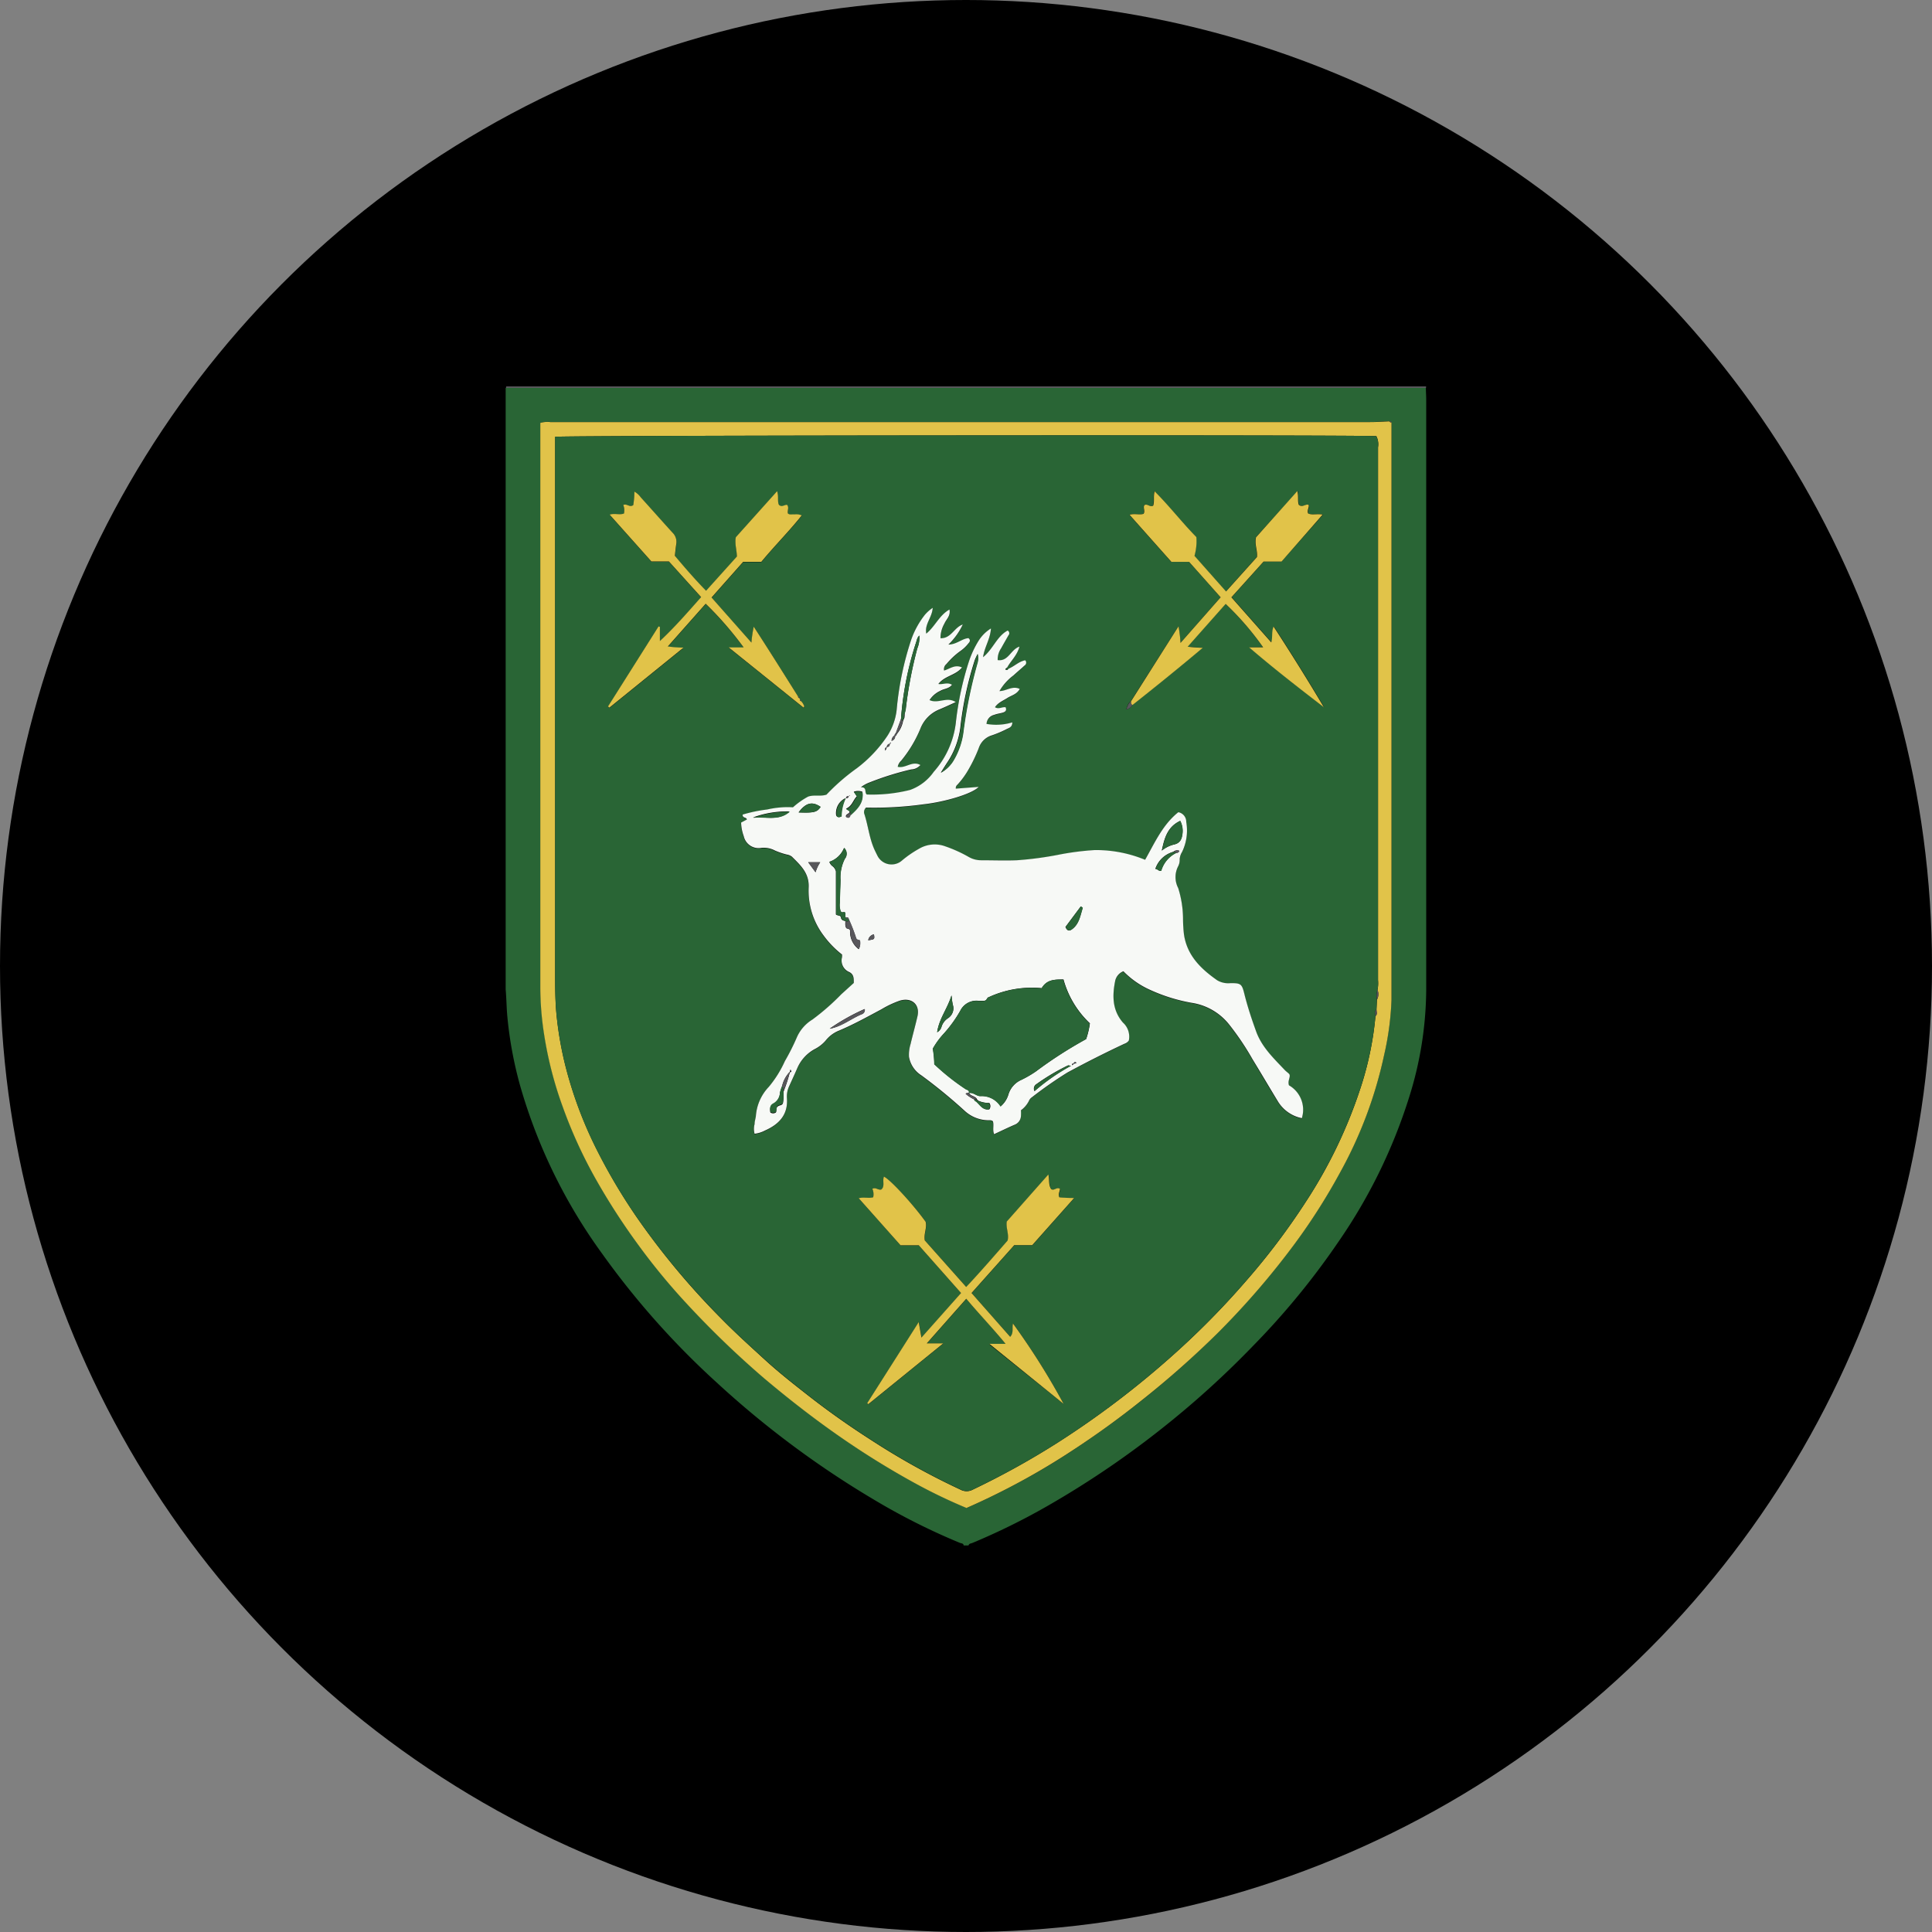 <?xml version='1.0' encoding='utf-8'?>
<svg xmlns="http://www.w3.org/2000/svg" id="Layer_1" data-name="Layer 1" viewBox="0 0 300 300" width="300" height="300"><rect x="0" y="0" width="300" height="300" fill="#808080" stroke="none"/><defs><clipPath id="bz_circular_clip"><circle cx="150.0" cy="150.0" r="150.0" /></clipPath></defs><g clip-path="url(#bz_circular_clip)"><rect x="-1.5" y="-1.5" width="303" height="303" /><path d="M221.41,60.24c0,.59.05,1.19.05,1.78v91.86a56.5,56.5,0,0,1-2.64,16.47,83.13,83.13,0,0,1-11,22.49A117.5,117.5,0,0,1,194.56,209a141.71,141.71,0,0,1-12.23,11.27,143.58,143.58,0,0,1-19.74,13.61,103.93,103.93,0,0,1-11.6,5.71c-.21.09-.52.07-.6.39h-.76c0-.34-.37-.32-.57-.4a101.57,101.57,0,0,1-13.58-6.85,145.54,145.54,0,0,1-24.2-18.06,125.8,125.8,0,0,1-17.78-20,83.22,83.22,0,0,1-12.71-26,61,61,0,0,1-2-10.71c-.14-1.44-.14-2.87-.27-4.31,0-.17,0-.33,0-.5q0-45.66,0-91.3c0-.55,0-1.1,0-1.65Zm-5.61,5.18c-1,0-2,.11-3,.11H85.49a3.88,3.88,0,0,0-1.55.13v1.17q0,43.34,0,86.67a48.1,48.1,0,0,0,.6,7.19,59.06,59.06,0,0,0,2.86,11.11,72.81,72.81,0,0,0,5.14,11.26,103,103,0,0,0,6.52,10.11,99.84,99.84,0,0,0,7.57,9.21,145.25,145.25,0,0,0,12,11.58c3.89,3.28,7.88,6.39,12.06,9.28a129,129,0,0,0,11.31,7,83,83,0,0,0,8.12,3.91,110.93,110.93,0,0,0,16.55-9q5.46-3.59,10.58-7.66A143.86,143.86,0,0,0,189.06,207a123.29,123.29,0,0,0,12-13.91,94.19,94.19,0,0,0,7-11,66.27,66.27,0,0,0,6.86-18.29,45.23,45.23,0,0,0,1.14-8.51c0-1.53,0-3.06,0-4.58V67c0-.46,0-.93,0-1.4C216,65.42,216,65.36,215.8,65.42Z" fill="#296535" /><path d="M221.41,60.24H78.61a.39.39,0,0,1,0-.24H221.43A.29.29,0,0,1,221.41,60.24Z" fill="#58575b" /><path d="M216.07,65.57c0,.47,0,.94,0,1.4v83.75c0,1.52,0,3.05,0,4.58a45.23,45.23,0,0,1-1.14,8.51,66.27,66.27,0,0,1-6.86,18.29,94.19,94.19,0,0,1-7,11,123.29,123.29,0,0,1-12,13.91,143.86,143.86,0,0,1-11.86,10.49q-5.12,4.09-10.58,7.66a110.93,110.93,0,0,1-16.55,9,83,83,0,0,1-8.12-3.91,129,129,0,0,1-11.31-7c-4.18-2.89-8.17-6-12.06-9.28a145.25,145.25,0,0,1-12-11.58,99.84,99.84,0,0,1-7.57-9.21,103,103,0,0,1-6.52-10.11,72.81,72.81,0,0,1-5.14-11.26,59.06,59.06,0,0,1-2.86-11.11,48.1,48.1,0,0,1-.6-7.19q0-43.33,0-86.67V65.67a3.88,3.88,0,0,1,1.55-.13H212.76c1,0,2-.07,3-.11A.24.24,0,0,0,216.07,65.57Zm-2.17,88.14a5.17,5.17,0,0,0,.08-1.52V69.45a2.77,2.77,0,0,0-.26-1.72c-1.91-.22-126.6-.13-127.51.1v83.36c0,2.12,0,4.23.21,6.35a54.85,54.85,0,0,0,1.48,8.33,64,64,0,0,0,5,13.09A88.76,88.76,0,0,0,99,189.19a116.49,116.49,0,0,0,12.91,15.47c2.25,2.3,4.64,4.45,7,6.61,2.2,2,4.53,3.82,6.86,5.64,3.07,2.39,6.25,4.62,9.53,6.72a112.53,112.53,0,0,0,13.84,7.68,2,2,0,0,0,1.91,0A124.29,124.29,0,0,0,164.25,224a139.79,139.79,0,0,0,17.59-13.31,125.29,125.29,0,0,0,11.68-11.82,106.45,106.45,0,0,0,9.31-12.35,74.36,74.36,0,0,0,8.33-17.27,50.42,50.42,0,0,0,2.42-11.46c.36-.3.16-.67.16-1l.07-1.56a1.7,1.7,0,0,0,.09-1.49Z" fill="#e1c349" /><path d="M216.07,65.57a.24.24,0,0,1-.27-.15C216,65.36,216,65.42,216.07,65.57Z" fill="#58575b" /><path d="M213.58,157.78a50.42,50.42,0,0,1-2.42,11.46,74.36,74.36,0,0,1-8.33,17.27,106.45,106.45,0,0,1-9.31,12.35,125.29,125.29,0,0,1-11.68,11.82A139.79,139.79,0,0,1,164.25,224a124.29,124.29,0,0,1-13.18,7.29,2,2,0,0,1-1.91,0,112.53,112.53,0,0,1-13.84-7.68c-3.28-2.1-6.46-4.33-9.53-6.72-2.33-1.82-4.66-3.65-6.86-5.64-2.39-2.16-4.78-4.31-7-6.61A116.49,116.49,0,0,1,99,189.19,88.76,88.76,0,0,1,92.89,179a64,64,0,0,1-5-13.09,54.85,54.85,0,0,1-1.48-8.33c-.21-2.12-.21-4.23-.21-6.35q0-41,0-82V67.83c.91-.23,125.6-.32,127.51-.1a2.77,2.77,0,0,1,.26,1.72v82.74a5.17,5.17,0,0,1-.08,1.52,3.13,3.13,0,0,0-.09,1.49c0,.52-.05,1-.07,1.56C213.37,157.05,213.59,157.43,213.58,157.78Zm-38-48.86c-.45.27-.5.75-.74,1.24a1.37,1.37,0,0,0,1-.7c3.64-2.9,7.27-5.81,10.91-8.88a22.4,22.4,0,0,1-2.34-.17l5.89-6.64a44.55,44.55,0,0,1,5.82,6.74H194c3.84,3.29,7.71,6.31,11.61,9.3-2.49-4.2-5.06-8.31-7.81-12.54-.34.9-.11,1.66-.36,2.47l-6.19-7,5-5.55H199l6.43-7.27c-.88-.23-1.62.12-2.25-.18-.21-.5.18-.92.09-1.33-.54-.23-.93.44-1.53,0-.26-.55,0-1.3-.24-2.15L195,83.44c-.24,1.17.27,2.1.15,3.06l-4.8,5.34-4.9-5.53a8.24,8.24,0,0,0,.29-2.92c-2.21-2.24-4.16-4.79-6.48-7.1-.24.84,0,1.58-.23,2.23-.51.29-.89-.37-1.37-.08-.23.42.17.91-.12,1.35-.68.21-1.4-.1-2.17.15l6.5,7.31h2.77l4.89,5.5-6.23,7.08a20.19,20.19,0,0,0-.31-2.58Zm-51.21,0a.19.19,0,0,0-.14-.23h0l-.11-.25c0-.15,0-.22-.18-.24-2.25-3.58-4.5-7.17-6.89-10.85a19.12,19.12,0,0,0-.36,2.47l-6.19-7,4.91-5.54h2.82c2-2.45,4.28-4.7,6.28-7.21a2.17,2.17,0,0,0-1.15-.15c-.33,0-.68.1-1-.15-.15-.44.22-.92-.12-1.33-.43,0-.79.45-1.27,0-.32-.59,0-1.33-.29-2.13l-6.41,7.15c-.21,1.09.2,2,.16,3l-4.78,5.31c-1.79-1.83-3.35-3.65-4.85-5.43.08-.69.13-1.28.23-1.86a2,2,0,0,0-.59-1.73c-1.65-1.81-3.27-3.65-4.92-5.47a3.08,3.08,0,0,0-1-.9,16.2,16.2,0,0,1-.17,2.08c-.57.41-1-.33-1.56,0a2.29,2.29,0,0,1,.11,1.32c-.71.27-1.45-.09-2.22.18l6.48,7.26h2.72l5,5.54c-2.06,2.32-4.08,4.66-6.4,6.82v-2.2l-.21-.07-7.85,12.43.21.19,11.52-9.33a19,19,0,0,1-2.44-.18l5.88-6.63a53.52,53.52,0,0,1,5.89,6.78h-2.32l11.55,9.29s.07,0,.11,0-.08-.12.1-.09a2.34,2.34,0,0,0-.51-.86Zm32.16-5-.18-.2c.57-1,1.54-1.86,1.91-3.25-1.39.44-1.7,2.33-3.38,2.09a3,3,0,0,1,.53-1.82c.37-.67.76-1.33,1.13-2a.49.49,0,0,0,0-.7l-.09-.07c-1.67.88-2.24,2.85-3.82,4.14.2-1.6,1.13-2.81,1.22-4.46A6,6,0,0,0,152,99.42a15.2,15.2,0,0,0-1.59,3.45,47.84,47.84,0,0,0-2,9.41,13.89,13.89,0,0,1-3.43,7.63,7.6,7.6,0,0,1-3.67,2.81,24.16,24.16,0,0,1-6.73.71c-.41-.35,0-1.13-.91-1.13a5.22,5.22,0,0,1,1.39-.76,45.25,45.25,0,0,1,6.41-2,2,2,0,0,0,1.44-.68c-1.25-.72-2.33.57-3.52.27a1.7,1.7,0,0,1,.52-.93,19.5,19.5,0,0,0,3-5,5.27,5.27,0,0,1,3-3c.8-.34,1.58-.7,2.49-1.11-1.37-.92-2.75.31-4.07-.32a3.91,3.91,0,0,1,1.66-1.43c.57-.35,1.36-.31,1.82-.95-.74-.44-1.4,0-2.11-.12,1-1.27,2.69-1.32,3.67-2.56-1.08-.52-1.9.22-2.78.47a1,1,0,0,1,.36-1,11.49,11.49,0,0,1,2.13-2,5.75,5.75,0,0,0,1.29-1.22c.18-.25.32-.51,0-.81-1,.11-1.85,1.07-3.11,1a10.56,10.56,0,0,0,2.23-3.11c-1.33.42-1.81,2.2-3.46,2.12a4.54,4.54,0,0,1,.61-2.27c.27-.65,1-1.14.78-2.18-1.64.9-2.24,2.64-3.6,3.74-.33-1.46.88-2.5,1-4a5.88,5.88,0,0,0-1.21,1.07,13.35,13.35,0,0,0-2.13,3.88,48.24,48.24,0,0,0-2.26,10.9,9.38,9.38,0,0,1-1.42,4,20.67,20.67,0,0,1-4.77,5.06,32.9,32.9,0,0,0-4.71,4.1c-1,.28-2,0-2.87.31a12.28,12.28,0,0,0-2.33,1.65,14,14,0,0,0-4,.34,22.38,22.38,0,0,0-3.81.79c0,.6.59.36.65.77l-.89.47a6.65,6.65,0,0,0,.41,2.12,2.36,2.36,0,0,0,2.78,1.8,3.75,3.75,0,0,1,2.08.43,11.92,11.92,0,0,0,1.8.61,1.76,1.76,0,0,1,.81.33c1.34,1.34,2.72,2.55,2.61,4.81a11.55,11.55,0,0,0,2.28,7.39,14.84,14.84,0,0,0,2.9,3,2.94,2.94,0,0,1,0,.42,1.94,1.94,0,0,0,1.12,2.3c.76.37.68,1.07.7,1.7l-1.93,1.75a36.42,36.42,0,0,1-4.49,3.93,6.1,6.1,0,0,0-2.45,2.84,35.07,35.07,0,0,1-1.83,3.62,17.19,17.19,0,0,1-2.5,4,7.31,7.31,0,0,0-2,4.53c0,.42-.16.83-.2,1.25a2.79,2.79,0,0,0,0,1.49,4.46,4.46,0,0,0,1.59-.49c2.2-1,3.64-2.46,3.43-5.06a3.79,3.79,0,0,1,.36-1.85c.42-.93.85-1.85,1.25-2.78a6.15,6.15,0,0,1,2.68-2.95,5.57,5.57,0,0,0,1.7-1.31,4.94,4.94,0,0,1,2.11-1.58c2.26-.95,4.4-2.15,6.57-3.3a15.33,15.33,0,0,1,2.87-1.35c1.84-.55,3.16.61,2.73,2.45-.33,1.44-.73,2.86-1.07,4.3a5.58,5.58,0,0,0-.24,2,4.26,4.26,0,0,0,1.93,2.86,81.24,81.24,0,0,1,6.68,5.47A5.5,5.5,0,0,0,153.3,174c.28,0,.58-.07.86.17.17.61-.09,1.3.18,2,1.1-.51,2.12-1,3.17-1.46a1.53,1.53,0,0,0,1-1.35,6.6,6.6,0,0,0,0-.9,4.06,4.06,0,0,0,1.23-1.44,1.28,1.28,0,0,1,.47-.58,64,64,0,0,1,5.52-3.85q4.35-2.35,8.84-4.46a1.38,1.38,0,0,0,.69-.49,2.94,2.94,0,0,0-.91-2.8c-1.63-1.89-1.67-4.08-1.23-6.35a2.08,2.08,0,0,1,1.3-1.62,13.43,13.43,0,0,0,4.15,2.89,26.56,26.56,0,0,0,6.4,2,9.18,9.18,0,0,1,5.81,3.3,42.26,42.26,0,0,1,3.69,5.47c1.33,2.21,2.64,4.44,4,6.64a5.71,5.71,0,0,0,3.66,2.52,4.38,4.38,0,0,0-2-5.11c-.22-.7.21-1.16.1-1.63a1.88,1.88,0,0,0-.18-.24c-.19-.17-.4-.32-.57-.5-1.74-1.8-3.57-3.52-4.45-6-.69-1.91-1.32-3.83-1.82-5.8-.39-1.57-.53-1.71-2.14-1.7a3.39,3.39,0,0,1-2.07-.43c-2.56-1.79-4.72-3.88-5.18-7.18a21.5,21.5,0,0,1-.14-2.41,16.19,16.19,0,0,0-.75-4.74,3.66,3.66,0,0,1,0-3.39,2.2,2.2,0,0,0,.23-1.1,2.38,2.38,0,0,1,.35-1.07,7.63,7.63,0,0,0,.67-4.7,1.51,1.51,0,0,0-1.23-1.52c-2.44,1.94-3.67,4.76-5.16,7.39a19.9,19.9,0,0,0-7.84-1.51,42.79,42.79,0,0,0-5.28.66,53.36,53.36,0,0,1-6.78.92c-1.86,0-3.73,0-5.59,0a3.83,3.83,0,0,1-1.93-.53,21.34,21.34,0,0,0-3.58-1.62,4.77,4.77,0,0,0-4.13.38,16.8,16.8,0,0,0-2.61,1.8,2.45,2.45,0,0,1-3.46-.2,2.67,2.67,0,0,1-.4-.61c-.12-.23-.23-.46-.34-.69-.88-1.85-1-3.9-1.69-5.82a1,1,0,0,1,.3-.89,55.54,55.54,0,0,0,8.93-.51c3.24-.35,7.59-1.61,8.56-2.7l-3.55.27a.65.65,0,0,1,.25-.61,12.84,12.84,0,0,0,1.72-2.36,23.54,23.54,0,0,0,1.59-3.32,3.08,3.08,0,0,1,2.09-2,17.82,17.82,0,0,0,2.33-1c.36-.18.79-.32.79-1a8.6,8.6,0,0,1-4,.24,1.52,1.52,0,0,1,1.17-1.4c.43-.17.9-.21,1.34-.35s.66-.37.44-.84c-.55,0-1.06.41-1.64,0,.47-.72,1.28-1,1.91-1.43s1.5-.57,1.93-1.41c-1.14-.55-2.07.3-3.14.33a8,8,0,0,1,2.17-2.43c.56-.51,1.15-1,1.71-1.52a.52.52,0,0,0,.17-.72.44.44,0,0,0-.09-.11C158.2,102.7,157.48,103.5,156.56,103.85Zm-2.93,104.82L165.16,218a110.78,110.78,0,0,0-7.84-12.46c-.19.66.15,1.44-.44,2.06l-6-6.8,6.64-7.44h2.79l6.51-7.32a22,22,0,0,1-2.3-.1c-.25-.5.13-.92.09-1.33-.51-.32-.9.36-1.36.06-.4-.64-.25-1.41-.44-2.28l-6.46,7.31c-.16,1,.38,1.9.13,2.95-2.06,2.36-4.17,4.8-6.43,7.21l-6.43-7.23c-.18-1.07.38-2,.13-2.9-2-2.79-5.57-6.57-6.47-7-.28.63.2,1.46-.42,2-.51.12-.84-.4-1.38-.11a2.1,2.1,0,0,1,.13,1.31c-.68.21-1.44-.07-2.25.15l6.5,7.31h2.83l6.56,7.41-6.15,6.92-.42-2.41-8,12.59.17.16,11.64-9.44h-2.56l6.13-6.93c2,2.37,4.1,4.51,6.1,7Z" fill="#296535" /><path d="M213.81,155.2a3.13,3.13,0,0,1,.09-1.49A1.7,1.7,0,0,1,213.81,155.2Z" fill="#58575b" /><path d="M213.58,157.78c0-.35-.21-.73.16-1C213.74,157.11,213.94,157.48,213.58,157.78Z" fill="#58575b" /><path d="M156.56,103.85c.92-.35,1.64-1.15,2.63-1.32a.52.52,0,0,1,0,.74.31.31,0,0,1-.11.09c-.56.52-1.15,1-1.71,1.52a8,8,0,0,0-2.17,2.43c1.07,0,2-.88,3.14-.33-.43.84-1.3,1-1.93,1.41s-1.44.71-1.91,1.43c.58.36,1.09-.07,1.64,0,.22.47,0,.71-.44.84s-.91.18-1.34.35a1.52,1.52,0,0,0-1.17,1.4,8.6,8.6,0,0,0,4-.24c0,.7-.43.84-.79,1a17.82,17.82,0,0,1-2.33,1,3.08,3.08,0,0,0-2.09,2,23.54,23.54,0,0,1-1.59,3.32,12.84,12.84,0,0,1-1.72,2.36.65.65,0,0,0-.25.61l3.55-.27c-1,1.09-5.32,2.35-8.56,2.7a55.54,55.54,0,0,1-8.93.51,1,1,0,0,0-.3.89c.65,1.92.81,4,1.69,5.82.11.23.22.46.34.69a2.45,2.45,0,0,0,3.25,1.21,2.38,2.38,0,0,0,.61-.4,16.8,16.8,0,0,1,2.61-1.8,4.77,4.77,0,0,1,4.13-.38,21.34,21.34,0,0,1,3.58,1.62,3.83,3.83,0,0,0,1.93.53c1.86,0,3.73.07,5.59,0a53.36,53.36,0,0,0,6.78-.92,42.79,42.79,0,0,1,5.28-.66,19.9,19.9,0,0,1,7.84,1.51c1.49-2.63,2.72-5.45,5.16-7.39a1.51,1.51,0,0,1,1.23,1.52,7.63,7.63,0,0,1-.67,4.7,2.38,2.38,0,0,0-.35,1.07,2.2,2.2,0,0,1-.23,1.1,3.66,3.66,0,0,0,0,3.39,16.19,16.19,0,0,1,.75,4.74,21.5,21.5,0,0,0,.14,2.41c.46,3.3,2.62,5.39,5.18,7.18a3.39,3.39,0,0,0,2.07.43c1.61,0,1.75.13,2.14,1.7.5,2,1.13,3.89,1.82,5.8.88,2.44,2.71,4.16,4.45,6,.17.18.38.33.57.5s.13.16.18.24c.11.47-.32.93-.1,1.63a4.37,4.37,0,0,1,2,5.1,5.66,5.66,0,0,1-3.66-2.51c-1.34-2.2-2.65-4.43-4-6.64a42.26,42.26,0,0,0-3.69-5.47,9.18,9.18,0,0,0-5.81-3.3,26.56,26.56,0,0,1-6.4-2,13.43,13.43,0,0,1-4.15-2.89,2.08,2.08,0,0,0-1.3,1.62c-.44,2.27-.4,4.46,1.23,6.35a2.94,2.94,0,0,1,.91,2.8,1.38,1.38,0,0,1-.69.49q-4.48,2.1-8.84,4.46a64,64,0,0,0-5.52,3.85,1.28,1.28,0,0,0-.47.58,4.06,4.06,0,0,1-1.23,1.44,6.6,6.6,0,0,1,0,.9,1.53,1.53,0,0,1-1,1.35c-1,.43-2.07.95-3.17,1.46-.27-.69,0-1.38-.18-2-.28-.24-.58-.15-.86-.17a5.5,5.5,0,0,1-3.56-1.49,81.24,81.24,0,0,0-6.68-5.47,4.26,4.26,0,0,1-1.93-2.86,5.58,5.58,0,0,1,.24-2c.34-1.44.74-2.86,1.07-4.3.43-1.84-.89-3-2.73-2.45a15.33,15.33,0,0,0-2.87,1.35c-2.16,1.15-4.31,2.35-6.57,3.3a5,5,0,0,0-2.11,1.58,5.57,5.57,0,0,1-1.7,1.31,6.15,6.15,0,0,0-2.68,2.95c-.4.93-.83,1.85-1.25,2.78a3.79,3.79,0,0,0-.36,1.85c.21,2.6-1.23,4.09-3.43,5.06a4.46,4.46,0,0,1-1.59.49,2.79,2.79,0,0,1,0-1.49c0-.42.15-.83.2-1.25a7.31,7.31,0,0,1,2-4.53,17.19,17.19,0,0,0,2.5-4,35.07,35.07,0,0,0,1.83-3.62,6.1,6.1,0,0,1,2.45-2.84,36.42,36.42,0,0,0,4.49-3.93l1.93-1.75c0-.63.06-1.33-.7-1.7a1.94,1.94,0,0,1-1.12-2.3,2.94,2.94,0,0,0,0-.42,14.84,14.84,0,0,1-2.9-3,11.55,11.55,0,0,1-2.28-7.39c.11-2.26-1.27-3.47-2.61-4.81a1.76,1.76,0,0,0-.81-.33,11.92,11.92,0,0,1-1.8-.61,3.75,3.75,0,0,0-2.08-.43,2.36,2.36,0,0,1-2.78-1.8,6.65,6.65,0,0,1-.41-2.12l.89-.47c-.06-.41-.7-.17-.65-.77a22.38,22.38,0,0,1,3.81-.79,14,14,0,0,1,4-.34,12.28,12.28,0,0,1,2.33-1.65c.9-.34,1.86,0,2.87-.31a32.28,32.28,0,0,1,4.71-4.1,20.67,20.67,0,0,0,4.77-5.06,9.38,9.38,0,0,0,1.42-4,48.24,48.24,0,0,1,2.26-10.9,13.35,13.35,0,0,1,2.13-3.88,5.88,5.88,0,0,1,1.21-1.07c-.08,1.49-1.29,2.53-1,4,1.36-1.1,2-2.84,3.6-3.74.21,1-.51,1.53-.78,2.18a4.54,4.54,0,0,0-.61,2.27c1.65.08,2.13-1.7,3.46-2.12a10.56,10.56,0,0,1-2.23,3.11c1.26,0,2.07-.91,3.11-1,.36.3.22.56,0,.81a5.75,5.75,0,0,1-1.29,1.22,11.49,11.49,0,0,0-2.13,2,1,1,0,0,0-.36,1c.88-.25,1.7-1,2.78-.47-1,1.24-2.71,1.29-3.67,2.56.71.12,1.37-.32,2.11.12-.46.64-1.25.6-1.82.95a3.91,3.91,0,0,0-1.66,1.43c1.32.63,2.7-.6,4.07.32-.91.41-1.69.77-2.49,1.11a5.27,5.27,0,0,0-3,3,19.5,19.5,0,0,1-3,5,1.7,1.7,0,0,0-.52.93c1.19.3,2.27-1,3.52-.27a2,2,0,0,1-1.44.68,45.25,45.25,0,0,0-6.41,2,5.22,5.22,0,0,0-1.39.76c1,0,.5.78.91,1.13a24.16,24.16,0,0,0,6.73-.71,7.6,7.6,0,0,0,3.67-2.81,13.89,13.89,0,0,0,3.43-7.63,47.84,47.84,0,0,1,2-9.41A15.2,15.2,0,0,1,152,99.42a6,6,0,0,1,1.87-1.83c-.09,1.65-1,2.86-1.22,4.46,1.58-1.29,2.15-3.26,3.82-4.14a.49.49,0,0,1,.18.68l-.07.09c-.37.66-.76,1.32-1.13,2a3,3,0,0,0-.53,1.82c1.68.24,2-1.65,3.38-2.09-.37,1.39-1.34,2.21-1.91,3.25-.09.1-.3.12-.24.32a.28.28,0,0,0,.4-.09Zm10.13,61.3a.55.55,0,0,0,.46-.12c-.21-.18-.35-.11-.46.12-.12,0-.21,0-.24.15s.06.08.09.07.17-.1.15-.22Zm-34.87-41.49c-.17,0-.4-.1-.46.29.23,0,.38-.09.44-.3s.26,0,.09-.17Zm5.59-7.15a.48.48,0,0,0,.24-.51c.36,0,.5-.18.52-.5l.19-.12-.12-.09-.06.22c-.32,0-.43.24-.51.51-.26.08-.24.3-.25.51l-.06,0Zm1.5-2.31a1,1,0,0,0-.47.83.7.7,0,0,0,.55-.74.28.28,0,0,0,.24-.28,4.32,4.32,0,0,0,1-2.07c.08-.26.28-.48.22-.78a.19.19,0,0,0,0-.22c.07-.37.17-.74.22-1.11a65.82,65.82,0,0,1,1.76-9.16,4.35,4.35,0,0,0,.32-2l.11-.09-.09.11c-.36.28-.39.72-.53,1.1a49.86,49.86,0,0,0-2.33,11.85l-.79,2.22a.34.34,0,0,0-.2.32Zm12.36,56.56a.49.49,0,0,0,.35.29c.59.53,1,1.35,2,1.21a.84.84,0,0,0,0-1,3.82,3.82,0,0,1-1.76-.37,2.09,2.09,0,0,0-.14-.17c-.24-.56-1-.49-1.26-1,.69-.16,1.16.48,1.79.47a3.45,3.45,0,0,1,3.13,1.6,3.86,3.86,0,0,0,1.2-1.82,3.63,3.63,0,0,1,2-2.29,16.7,16.7,0,0,0,2.31-1.34,66.31,66.31,0,0,1,7.77-5,12.74,12.74,0,0,0,.58-2.44,14.75,14.75,0,0,1-4.1-6.81c-1.37,0-2.59,0-3.38,1.35a15.92,15.92,0,0,0-8.25,1.41c-.29.06-.22.52-.72.55-.22,0-.56,0-.89,0a2.77,2.77,0,0,0-2.78,1.55,20.18,20.18,0,0,1-2.52,3.5,12.25,12.25,0,0,0-1.74,2.37,15.13,15.13,0,0,1,.23,2.42,35.35,35.35,0,0,0,4.86,3.86c.22.14.63.16.5.6-.16,0-.34,0-.49.16a5.71,5.71,0,0,0,1.34.87Zm-28.62-4.33a4.6,4.6,0,0,0-1.22,2.3,6.24,6.24,0,0,0-.32,1,2,2,0,0,1-1.08,1.71c-.52.26-.47.81-.41,1.3a.74.74,0,0,0,.86,0c.16-.27-.09-.6.24-.89s.67-.14.85-.53a7.48,7.48,0,0,0,.08-1.77,24.63,24.63,0,0,0,1-3.05c.24,0,.32-.15.09-.36Zm60-34a.43.43,0,0,0,.46-.32.83.83,0,0,0-.91.16,4.08,4.08,0,0,0-2.8,2.65c.36,0,.49.37.9.3a4.47,4.47,0,0,1,2.35-2.79Zm-50.87,10.29c0-.33-.29-.24-.48-.26-.15-.26.08-.6-.17-.83-.21,0-.41.14-.6-.11a3,3,0,0,1-.14-1.33c0-1.18.07-2.36.11-3.54a6.4,6.4,0,0,1,.67-3.28,1.24,1.24,0,0,0-.11-1.7,3.72,3.72,0,0,1-2.28,2.16,1.41,1.41,0,0,0,.5.68,1.44,1.44,0,0,1,.52.8V142c.28.24.73.05.8.54.05.33.37.42.67.48,0,.37-.08.75.16,1.12l.34.11a.31.31,0,0,1,.23.25,3.38,3.38,0,0,0,1.34,2.89,2,2,0,0,0,.18-1.35c-.24-.12-.52-.06-.62-.44a24.71,24.71,0,0,0-1.11-2.85Zm.27-16.18c1-1,2.09-1.92,1.85-3.6a1.88,1.88,0,0,0-1.32,0l.48.71c-.61.58-.71,1.5-1.69,1.92l.53.35c.13.48-.6.42-.55.88.36.22.6.15.7-.29Zm19.75-25c-.19.41-.33.67-.43.94a53.1,53.1,0,0,0-2.25,10.5,12.69,12.69,0,0,1-1.88,5.19c-.4.6-.78,1.21-1.16,1.82a5.29,5.29,0,0,0,1.85-1.73,11.58,11.58,0,0,0,1.66-4.87,73.84,73.84,0,0,1,2.18-10.52,2.72,2.72,0,0,0,0-1.33Zm28.6,30.54a4.77,4.77,0,0,1,1.91-.95c1-.22,1.21-.94,1.3-1.76a3.36,3.36,0,0,0-.36-1.9c-2,.94-2.45,2.73-2.85,4.61Zm-34.91,28.22a1.38,1.38,0,0,0,.72-.91,2.49,2.49,0,0,1,1-1.29,1.81,1.81,0,0,0,.73-2.11,13.07,13.07,0,0,1-.19-1.42c-.64,2.09-1.93,3.62-2.23,5.73Zm19.95-16.36c.3.69.65.64,1.06.32,1.08-.82,1.24-2.11,1.61-3.28,0,0-.11-.1-.29-.23l-2.38,3.19Zm-48.53-17c2.1-.15,4,.57,5.69-.94a15.33,15.33,0,0,0-5.69.94Zm10.5-1.65c-1.29-.9-2.29-.64-3.41.86,2.33.08,2.87,0,3.41-.86Zm6.85,31.39a32.15,32.15,0,0,0-5.43,3.05c1.84-.32,3.28-1.54,4.95-2.24a.69.69,0,0,0,.48-.81Zm26.37,12.74a31.61,31.61,0,0,1,5.66-3.93c-.29,0-.38-.09-.44-.06a33.21,33.21,0,0,0-4.91,2.91.82.82,0,0,0-.31,1.08Zm-30-42.67a6.65,6.65,0,0,1,.65-2.81,2.56,2.56,0,0,0-1.46,2.53C129.86,126.87,130.22,127,130.7,126.76Zm-3.34,7.14H125.5l1.14,1.55A5.48,5.48,0,0,1,127.36,133.9ZM134.82,146c1-.14,1-.14.89-.91A1.09,1.09,0,0,0,134.82,146Z" fill="#f7f9f6" /><path d="M153.63,208.67h2.51c-2-2.45-4.08-4.59-6.1-7l-6.13,6.93h2.56l-11.64,9.44-.17-.16,8-12.59.42,2.41,6.15-6.92-6.56-7.41h-2.83l-6.5-7.31c.81-.22,1.57.06,2.25-.15a2.1,2.1,0,0,0-.13-1.31c.54-.29.87.23,1.38.11.62-.5.14-1.33.42-2,.9.38,4.42,4.16,6.47,7,.25.94-.31,1.83-.13,2.9l6.43,7.23c2.26-2.41,4.37-4.85,6.43-7.21.25-1-.29-1.94-.13-2.95l6.46-7.31c.19.87,0,1.64.44,2.28.46.3.85-.38,1.36-.06,0,.41-.34.83-.09,1.33a22,22,0,0,0,2.3.1l-6.51,7.32h-2.79l-6.64,7.44,6,6.8c.59-.62.25-1.4.44-2.06A110.78,110.78,0,0,1,165.16,218Z" fill="#e1c349" /><path d="M124.12,108.38l.11.25c0,.15,0,.21.17.24a2.34,2.34,0,0,1,.51.86c-.18,0,0,0-.1.09s-.09,0-.11,0l-11.55-9.29h2.32a53.52,53.52,0,0,0-5.89-6.78l-5.88,6.63a19,19,0,0,0,2.44.18l-11.52,9.33-.21-.19,7.85-12.43.21.07v2.2c2.32-2.16,4.34-4.5,6.4-6.82l-5-5.54h-2.72l-6.48-7.26c.77-.27,1.51.09,2.22-.18a2.29,2.29,0,0,0-.11-1.32c.57-.29,1,.45,1.56,0a16.2,16.2,0,0,0,.17-2.08,3.08,3.08,0,0,1,1,.9c1.65,1.82,3.27,3.66,4.92,5.47a2,2,0,0,1,.59,1.73c-.1.58-.15,1.17-.23,1.86,1.5,1.78,3.06,3.6,4.85,5.43l4.78-5.31c0-1-.37-2-.16-3l6.41-7.15c.29.8,0,1.54.29,2.13.48.42.84-.06,1.27,0,.34.41,0,.89.12,1.33.28.25.63.11,1,.15a2.17,2.17,0,0,1,1.15.15c-2,2.51-4.26,4.76-6.28,7.21h-2.82l-4.91,5.54,6.19,7a19.12,19.12,0,0,1,.36-2.47c2.39,3.68,4.64,7.27,6.89,10.85a.21.21,0,0,0,.18.24Z" fill="#e1c349" /><path d="M175.61,108.92,183,97.25a20.19,20.19,0,0,1,.31,2.58l6.23-7.08-4.89-5.5H181.9l-6.5-7.31c.77-.25,1.49.06,2.17-.15.29-.44-.11-.93.12-1.35.48-.29.86.37,1.37.08.24-.65,0-1.39.23-2.23,2.32,2.31,4.27,4.86,6.48,7.1a8.24,8.24,0,0,1-.29,2.92l4.9,5.53,4.8-5.34c.12-1-.39-1.89-.15-3.06l6.42-7.19c.23.85,0,1.6.24,2.15.6.46,1-.21,1.53,0,.09.41-.3.83-.09,1.33.63.3,1.37,0,2.25.18L199,87.2h-2.79l-5,5.55,6.19,7c.25-.81,0-1.57.36-2.47,2.75,4.23,5.32,8.34,7.81,12.54-3.9-3-7.77-6-11.61-9.3h2.18a44.55,44.55,0,0,0-5.82-6.74l-5.89,6.64a22.4,22.4,0,0,0,2.34.17c-3.64,3.07-7.27,6-10.91,8.88C175.57,109.37,175.59,109.14,175.61,108.92Z" fill="#e1c349" /><path d="M175.61,108.92c0,.22,0,.45.24.54a1.37,1.37,0,0,1-1,.7C175.11,109.67,175.16,109.19,175.61,108.92Z" fill="#58575b" /><path d="M124.4,108.87c-.13,0-.21-.09-.17-.24a.19.19,0,0,1,.17.2Z" fill="#58575b" /><path d="M124.12,108.38a.21.21,0,0,1-.18-.24h0C124.08,108.16,124.15,108.23,124.12,108.38Z" fill="#58575b" /><path d="M150.42,169.73c.13-.44-.28-.46-.5-.6a35.35,35.35,0,0,1-4.86-3.86,15.13,15.13,0,0,0-.23-2.42,12.25,12.25,0,0,1,1.74-2.37,20.18,20.18,0,0,0,2.52-3.5,2.77,2.77,0,0,1,2.78-1.55c.33,0,.67,0,.89,0,.5,0,.43-.49.72-.55a15.92,15.92,0,0,1,8.25-1.41c.79-1.35,2-1.39,3.38-1.35a14.75,14.75,0,0,0,4.1,6.81,12.74,12.74,0,0,1-.58,2.44,66.31,66.31,0,0,0-7.77,5,16.7,16.7,0,0,1-2.31,1.34,3.63,3.63,0,0,0-2,2.29,3.86,3.86,0,0,1-1.2,1.82,3.45,3.45,0,0,0-3.13-1.6c-.63,0-1.1-.63-1.79-.47Z" fill="#2a6637" /><path d="M151.83,101.53a2.72,2.72,0,0,1,0,1.33,73.84,73.84,0,0,0-2.18,10.52,11.58,11.58,0,0,1-1.66,4.87,5.29,5.29,0,0,1-1.85,1.73c.38-.61.76-1.22,1.16-1.82a12.69,12.69,0,0,0,1.88-5.19,53.1,53.1,0,0,1,2.25-10.5C151.5,102.2,151.64,101.94,151.83,101.53Z" fill="#2a6637" /><path d="M131.3,143c-.3-.06-.62-.15-.67-.48-.07-.49-.52-.3-.8-.54v-6.69a1.44,1.44,0,0,0-.52-.8,1.41,1.41,0,0,1-.5-.68,3.72,3.72,0,0,0,2.28-2.16,1.24,1.24,0,0,1,.11,1.7,6.4,6.4,0,0,0-.67,3.28c0,1.18-.09,2.36-.11,3.54a3,3,0,0,0,.14,1.33c.19.25.39.14.6.11.25.23,0,.57.17.83s.27.25.48.26v0C131.83,143.21,131.6,143.18,131.3,143Z" fill="#2a6637" /><path d="M180.43,132.07c.4-1.88.85-3.67,2.85-4.61a3.36,3.36,0,0,1,.36,1.9c-.09.82-.3,1.54-1.3,1.76A4.77,4.77,0,0,0,180.43,132.07Z" fill="#2a6637" /><path d="M140.4,111.16c.06.3-.14.52-.22.78l-.28-.28a49.86,49.86,0,0,1,2.33-11.85c.14-.38.17-.82.53-1.1l0,0a4.35,4.35,0,0,1-.32,2,65.82,65.82,0,0,0-1.76,9.16c0,.37-.15.74-.22,1.11C140.27,111,140.19,111.05,140.4,111.16Z" fill="#2a6637" /><path d="M145.52,160.29c.3-2.11,1.59-3.64,2.23-5.73a13.07,13.07,0,0,0,.19,1.42,1.81,1.81,0,0,1-.73,2.11,2.49,2.49,0,0,0-1,1.29A1.38,1.38,0,0,1,145.52,160.29Z" fill="#2a6637" /><path d="M165.47,143.93l2.38-3.19c.18.13.3.2.29.23-.37,1.17-.53,2.46-1.61,3.28C166.12,144.57,165.77,144.62,165.47,143.93Z" fill="#2a6637" /><path d="M131.93,126l-.53-.35c1-.42,1.08-1.34,1.69-1.92l-.48-.71a1.88,1.88,0,0,1,1.32,0c.24,1.68-.8,2.64-1.85,3.6C132.06,126.35,132.17,126.11,131.93,126Z" fill="#2a6637" /><path d="M131.3,143c.3.15.53.18.52-.27a24.71,24.71,0,0,1,1.11,2.85c.1.38.38.32.62.44a2,2,0,0,1-.18,1.35,3.38,3.38,0,0,1-1.34-2.89.31.31,0,0,0-.23-.25,2.69,2.69,0,0,1-.34-.12C131.22,143.78,131.33,143.4,131.3,143Z" fill="#58575b" /><path d="M116.94,127a15.33,15.33,0,0,1,5.69-.94C121,127.52,119,126.8,116.94,127Z" fill="#2a6637" /><path d="M127.44,125.3c-.54.81-1.08.94-3.41.86C125.15,124.66,126.15,124.4,127.44,125.3Z" fill="#2a6637" /><path d="M121.65,169.46a7.48,7.48,0,0,1-.08,1.77c-.18.39-.67.3-.85.53s-.08.62-.24.89a.74.74,0,0,1-.86,0c-.06-.49-.11-1,.41-1.3a2,2,0,0,0,1.08-1.71,6.24,6.24,0,0,1,.32-1C121.78,168.89,121.53,169.23,121.65,169.46Z" fill="#2a6637" /><path d="M134.29,156.69a.69.69,0,0,1-.48.81c-1.67.7-3.11,1.92-4.95,2.24A32.15,32.15,0,0,1,134.29,156.69Z" fill="#58575b" /><path d="M160.66,169.43a.82.82,0,0,1,.31-1.08,33.21,33.21,0,0,1,4.91-2.91c.06,0,.15,0,.44.06A31.61,31.61,0,0,0,160.66,169.43Z" fill="#2a6637" /><path d="M182.68,132.44a4.47,4.47,0,0,0-2.35,2.79c-.41.07-.54-.27-.9-.3a4.08,4.08,0,0,1,2.8-2.65C182.37,132.34,182.57,132.27,182.68,132.44Z" fill="#2a6637" /><path d="M130.7,126.76c-.48.27-.84.11-.81-.28a2.56,2.56,0,0,1,1.46-2.53A6.65,6.65,0,0,0,130.7,126.76Z" fill="#2a6637" /><path d="M151.79,170.9a3.82,3.82,0,0,0,1.76.37.84.84,0,0,1,0,1c-1,.14-1.39-.68-2-1.21Z" fill="#2a6637" /><path d="M127.36,133.9a5.48,5.48,0,0,0-.72,1.55l-1.14-1.55Z" fill="#58575b" /><path d="M121.65,169.46c-.12-.23.13-.57-.22-.73a4.6,4.6,0,0,1,1.22-2.3l0,0A24.63,24.63,0,0,1,121.65,169.46Z" fill="#58575b" /><path d="M139.9,111.66l.28.28a4.32,4.32,0,0,1-1,2.07l-.12-.13Z" fill="#58575b" /><path d="M134.82,146a1.09,1.09,0,0,1,.89-.91C135.81,145.85,135.81,145.85,134.82,146Z" fill="#58575b" /><path d="M150.39,169.71c.27.53,1,.46,1.26,1l-.38,0a5.71,5.71,0,0,1-1.34-.87c.15-.18.33-.13.49-.16Z" fill="#58575b" /><path d="M131.93,126c.24.15.13.39.15.59-.1.44-.34.51-.7.29C131.33,126.38,132.06,126.44,131.93,126Z" fill="#58575b" /><path d="M139,114.29a.7.7,0,0,1-.55.74,1,1,0,0,1,.47-.83Z" fill="#58575b" /><path d="M182.68,132.44c-.11-.17-.31-.1-.45-.16a.83.83,0,0,1,.91-.16A.43.43,0,0,1,182.68,132.44Z" fill="#58575b" /><path d="M137.67,116c.08-.27.19-.49.51-.51h0c0,.32-.16.52-.52.5Z" fill="#58575b" /><path d="M137.42,116.53c0-.21,0-.43.25-.51l0,0a.48.48,0,0,1-.24.51Z" fill="#58575b" /><path d="M131.8,123.65c-.06.21-.21.27-.44.3.06-.39.29-.28.46-.29Z" fill="#58575b" /><path d="M156.56,103.85a.29.29,0,0,1-.38.14l0,0c-.06-.2.15-.22.24-.32Z" fill="#296535" /><path d="M122.65,166.43l.07-.38c.23.21.15.31-.09.36Z" fill="#58575b" /><path d="M166.69,165.15c.11-.23.25-.3.46-.12a.55.55,0,0,1-.46.12Z" fill="#58575b" /><path d="M131.81,142.73c-.21,0-.43,0-.48-.26C131.52,142.49,131.78,142.4,131.81,142.73Z" fill="#58575b" /><path d="M137.41,116.51l0,.06.06,0Z" fill="#58575b" /><path d="M138.18,115.51l.06-.22.12.09-.19.12Z" fill="#58575b" /><path d="M139.23,114a.28.28,0,0,1-.24.28l-.08-.09a.34.34,0,0,1,.2-.32Z" fill="#58575b" /><path d="M131.82,123.66l.07-.18c.17.16-.07.1-.09.17Z" fill="#58575b" /><path d="M140.4,111.16c-.21-.11-.13-.17,0-.22A.19.19,0,0,1,140.4,111.16Z" fill="#58575b" /><path d="M166.69,165.15c0,.12,0,.21-.15.22s-.09-.05-.09-.07.12-.16.24-.15Z" fill="#58575b" /><path d="M142.76,98.71l.09-.11-.11.09Z" fill="#2a6637" /><path d="M151.27,170.76l.38,0a2.09,2.09,0,0,1,.14.17l-.17.15A.49.49,0,0,1,151.27,170.76Z" fill="#2a6637" /></g></svg>